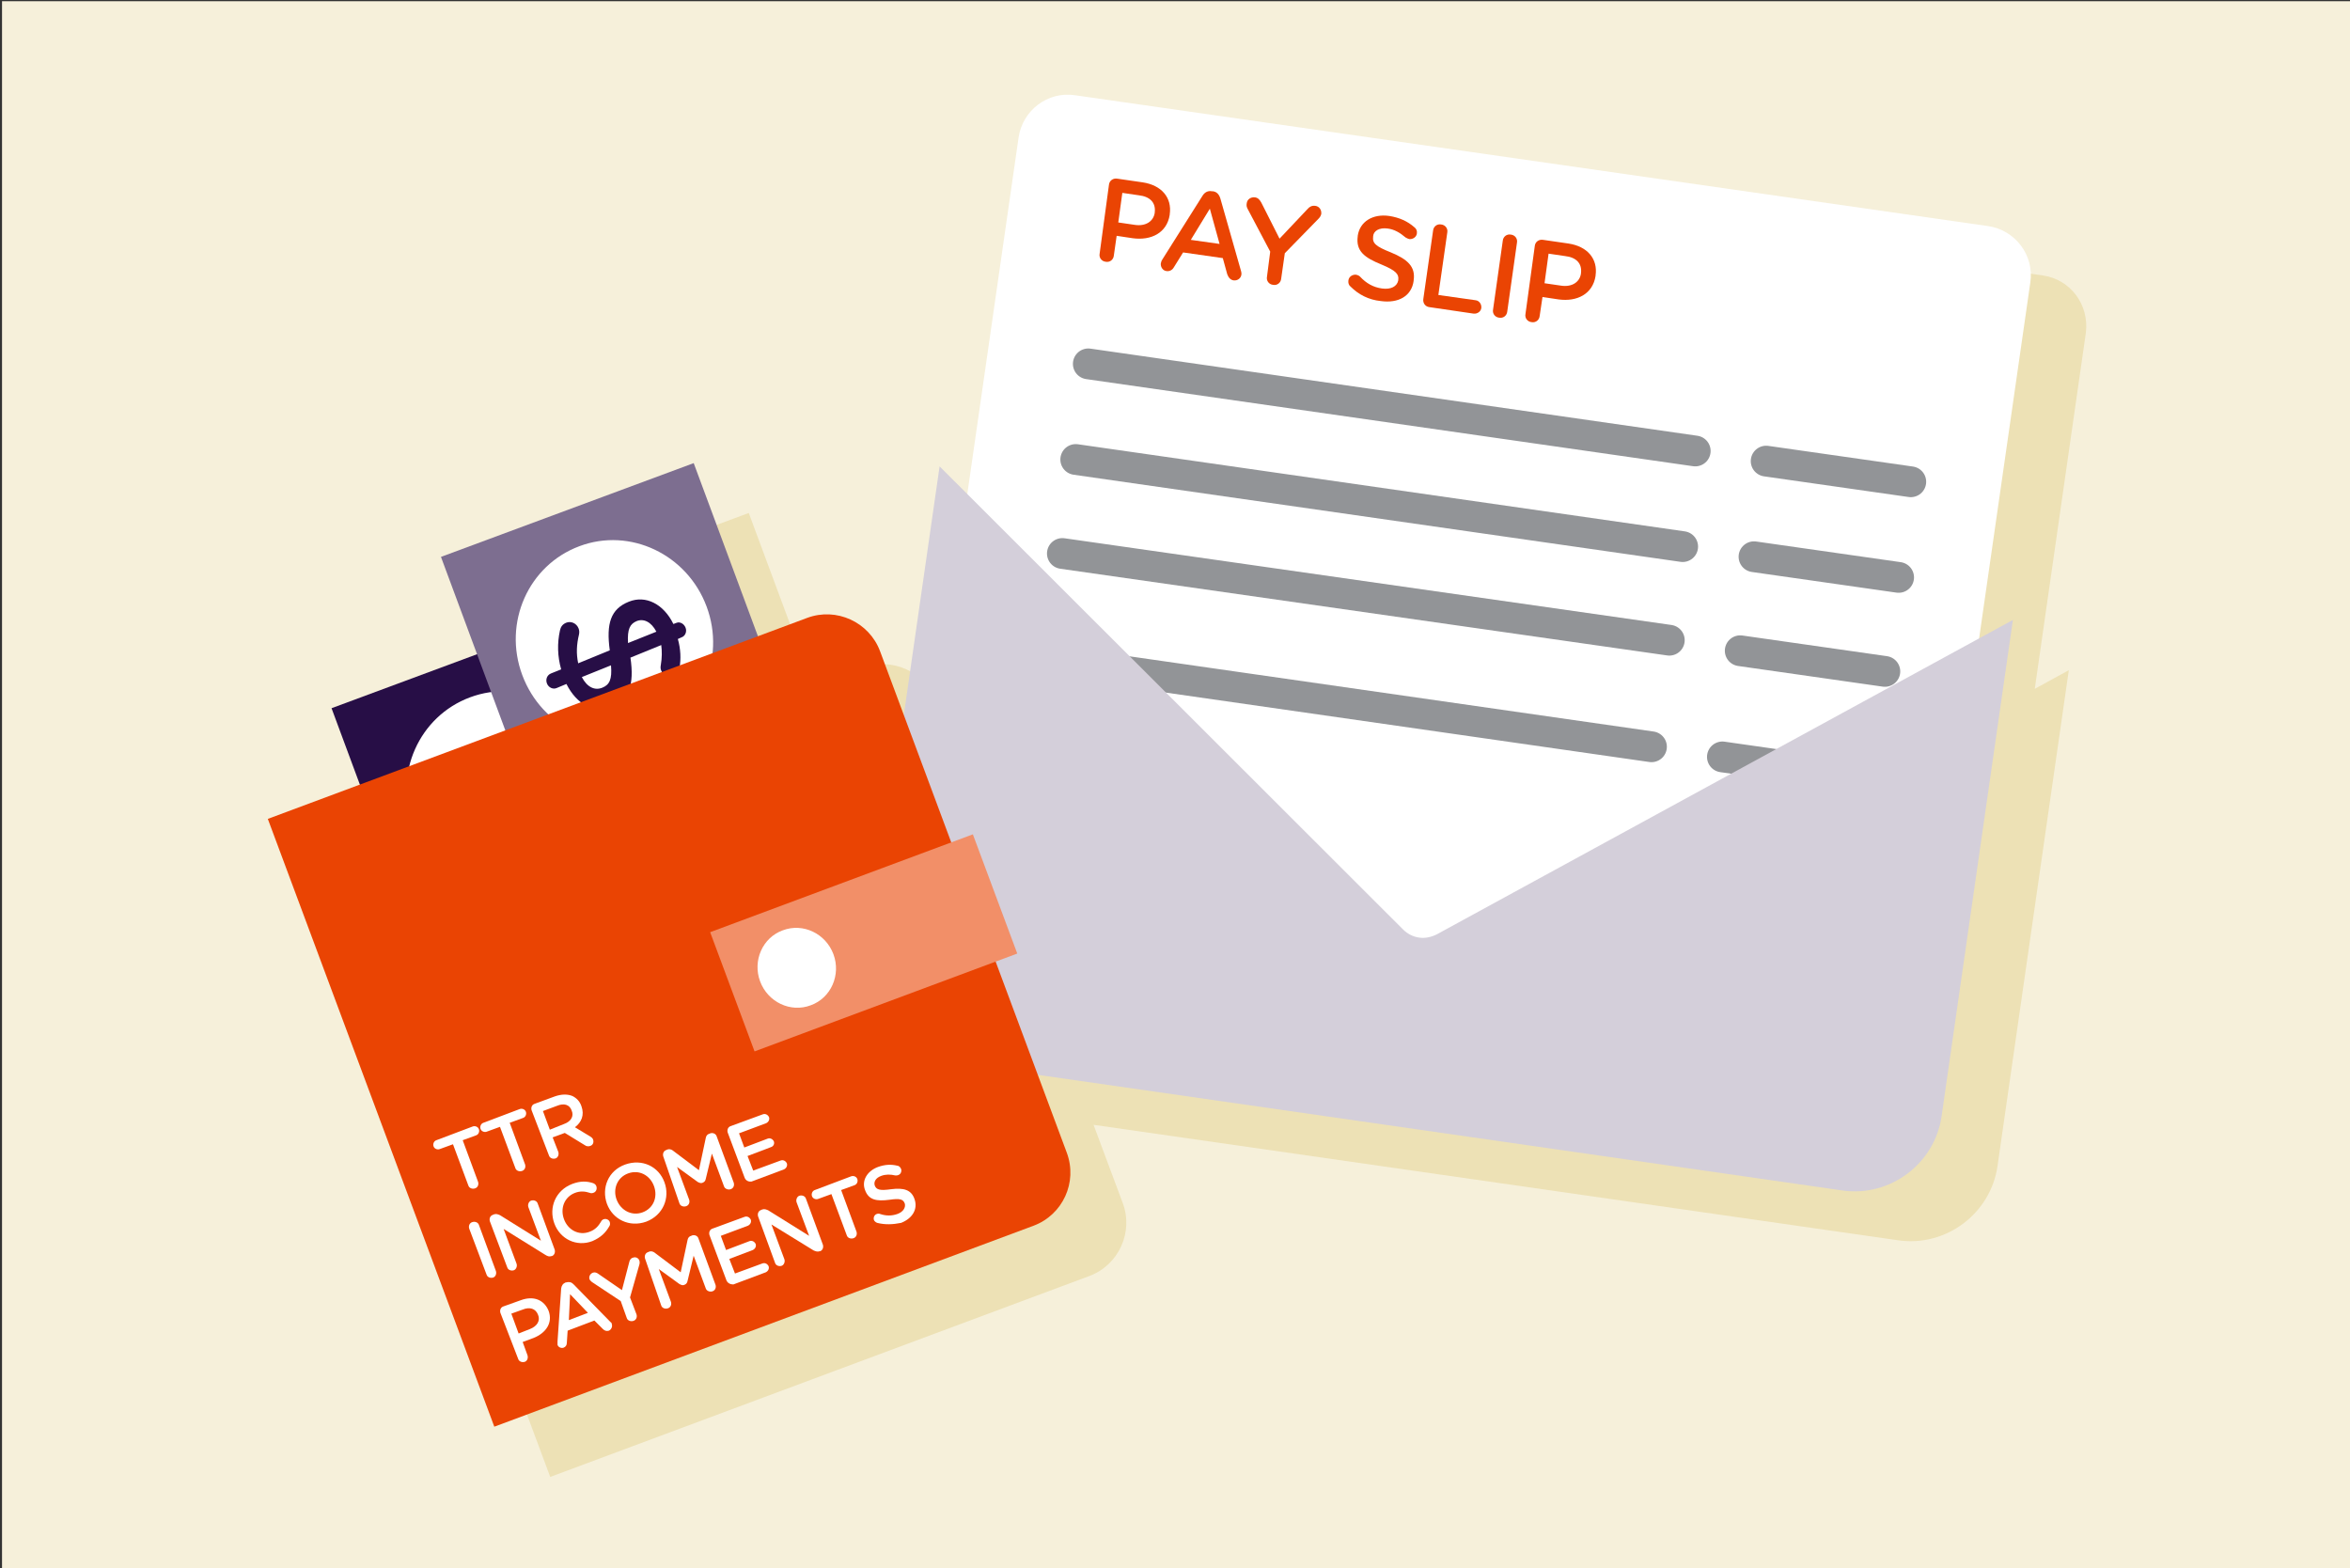 <?xml version="1.0" encoding="utf-8"?>
<!-- Generator: Adobe Illustrator 26.5.0, SVG Export Plug-In . SVG Version: 6.00 Build 0)  -->
<svg version="1.1" id="Layer_1" xmlns="http://www.w3.org/2000/svg" xmlns:xlink="http://www.w3.org/1999/xlink" x="0px" y="0px"
	 viewBox="0 0 580 387" style="enable-background:new 0 0 580 387;" xml:space="preserve">
<rect x="0" y="0" width="580" height="387" fill="#333333" stroke="none"/>
<style type="text/css">
	.st0{fill:#F6F0DA;}
	.st1{fill:#EDE1B5;}
	.st2{fill:#FFFFFF;}
	.st3{enable-background:new    ;}
	.st4{fill:#EA4403;}
	.st5{fill:none;stroke:#929497;stroke-width:7.592;stroke-linecap:round;stroke-miterlimit:10;}
	.st6{fill:#D4CFDA;}
	.st7{fill:#270E46;}
	.st8{fill:#7D6E90;}
	.st9{fill:#F28F68;}
</style>
<rect x="0.5" y="0.3" class="st0" width="580" height="387"/>
<g>
	<path class="st1" d="M504.3,68L278.9,35.7c-6.7-1-13,3.7-13.9,10.4L252.4,134l-6.8-6.8l-8.8,61.5L231,173
		c-2.7-7.2-10.8-10.9-18-8.2l-12.3,4.6l-15.9-42.8l-62.3,23.1l8.9,24l-35.9,13.3l7.1,19l-22.7,8.5l55.9,150l133.1-49.6
		c7.2-2.7,10.9-10.8,8.2-18l-7.2-19.3l198.6,28.5c11.8,1.7,22.8-6.6,24.5-18.3l17.6-122.4l-8.4,4.6l12.6-87.8
		C515.7,75.2,511,69,504.3,68z"/>
	<g>
		<g>
			<g>
				<path class="st2" d="M476.1,243.5c-1,6.7-7.2,11.4-13.9,10.4l-225.4-32.3c-6.7-1-11.4-7.2-10.4-13.9l25-173.8
					c1-6.7,7.2-11.4,13.9-10.4l225.4,32.3c6.7,1,11.4,7.2,10.4,13.9L476.1,243.5z"/>
			</g>
		</g>
		<g class="st3">
			<path class="st4" d="M273.7,45.6c0.1-1,1-1.7,2.1-1.5l6.2,0.9c4.7,0.7,7.3,3.8,6.7,7.9l0,0.1c-0.7,4.5-4.6,6.4-9.1,5.8l-4-0.6
				l-0.7,4.9c-0.1,1-1,1.7-2,1.5c-1-0.1-1.7-1-1.5-2L273.7,45.6z M280.1,55.5c2.7,0.4,4.6-0.9,4.9-3l0-0.1c0.3-2.4-1.2-3.9-3.9-4.2
				l-4.1-0.6l-1,7.3L280.1,55.5z"/>
			<path class="st4" d="M286.9,64l9.9-15.7c0.5-0.8,1.3-1.3,2.3-1.1l0.2,0c1,0.1,1.6,0.8,1.9,1.8l5.1,17.9c0.1,0.3,0.1,0.5,0.1,0.8
				c-0.1,1-1,1.6-1.9,1.5c-0.8-0.1-1.3-0.7-1.6-1.5l-1.1-4l-9.8-1.4l-2.3,3.7c-0.4,0.7-1.1,1-1.8,0.9c-0.9-0.1-1.5-1-1.4-1.9
				C286.6,64.5,286.7,64.3,286.9,64z M301,60.2l-2.4-8.7l-4.7,7.7L301,60.2z"/>
			<path class="st4" d="M313.5,62.1l-5.6-10.6c-0.2-0.4-0.3-0.8-0.2-1.3c0.1-1,1-1.6,2-1.5c0.8,0.1,1.2,0.6,1.6,1.3l4.5,8.9l6.9-7.3
				c0.5-0.6,1.1-0.9,1.9-0.8c1,0.1,1.6,1,1.5,2c-0.1,0.5-0.4,0.9-0.7,1.2l-8.3,8.5l-0.9,6.3c-0.1,1-1,1.7-2,1.5c-1-0.1-1.7-1-1.5-2
				L313.5,62.1z"/>
			<path class="st4" d="M333.3,70.7c-0.4-0.3-0.6-0.9-0.5-1.5c0.1-0.9,1-1.5,1.9-1.4c0.5,0.1,0.8,0.3,1,0.5c1.5,1.6,3.2,2.6,5.4,2.9
				s3.7-0.5,4-2l0-0.1c0.2-1.4-0.5-2.3-4.1-3.8c-4.2-1.7-6.4-3.3-5.9-7l0-0.1c0.5-3.5,3.7-5.5,7.8-4.9c2.5,0.4,4.5,1.3,6.2,2.8
				c0.4,0.3,0.7,0.8,0.6,1.5c-0.1,0.9-1,1.5-1.9,1.4c-0.3-0.1-0.6-0.2-0.9-0.4c-1.4-1.2-2.8-2-4.4-2.2c-2.1-0.3-3.5,0.6-3.6,1.9
				l0,0.1c-0.2,1.6,0.6,2.4,4.4,3.9c4.1,1.7,6.1,3.5,5.6,6.9l0,0.1c-0.5,3.8-3.8,5.6-8.1,5C337.8,74,335.3,72.7,333.3,70.7z"/>
			<path class="st4" d="M353.7,56.9c0.1-1,1-1.7,2-1.5c1,0.1,1.7,1,1.5,2l-2.2,15.4l9.2,1.3c0.9,0.1,1.5,1,1.4,1.9
				c-0.1,0.9-1,1.5-1.9,1.4l-10.9-1.6c-1-0.1-1.7-1-1.5-2.1L353.7,56.9z"/>
			<path class="st4" d="M370.9,59.4c0.1-1,1-1.7,2-1.5c1,0.1,1.7,1,1.5,2l-2.4,17c-0.1,1-1,1.7-2,1.5c-1-0.1-1.7-1-1.5-2L370.9,59.4
				z"/>
			<path class="st4" d="M378.8,60.7c0.1-1,1-1.7,2.1-1.5l6.2,0.9c4.7,0.7,7.3,3.8,6.7,7.9l0,0.1c-0.7,4.5-4.6,6.4-9.1,5.8l-4-0.6
				L380,78c-0.1,1-1,1.7-2,1.5c-1-0.1-1.7-1-1.5-2L378.8,60.7z M385.3,70.5c2.7,0.4,4.6-0.9,4.9-3l0-0.1c0.3-2.4-1.2-3.9-3.9-4.2
				l-4.1-0.6l-1,7.3L385.3,70.5z"/>
		</g>
		<line class="st5" x1="268.6" y1="89.8" x2="418.4" y2="111.3"/>
		<line class="st5" x1="435.9" y1="113.8" x2="471.6" y2="118.9"/>
		<line class="st5" x1="265.5" y1="113.4" x2="415.3" y2="134.9"/>
		<line class="st5" x1="432.9" y1="137.4" x2="468.6" y2="142.5"/>
		<line class="st5" x1="262.2" y1="136.6" x2="412" y2="158"/>
		<line class="st5" x1="429.5" y1="160.6" x2="465.2" y2="165.7"/>
		<line class="st5" x1="257.8" y1="162.8" x2="407.6" y2="184.3"/>
		<line class="st5" x1="425.1" y1="186.8" x2="460.8" y2="191.9"/>
		<g>
			<path class="st6" d="M350.3,231.4c-1.5-0.2-2.9-0.9-4-2L231.9,115.1l-17.6,122.3c-1.7,11.8,6.6,22.8,18.4,24.5l222,31.9
				c11.8,1.7,22.8-6.6,24.5-18.3L496.8,153l-142.2,77.6C353.2,231.3,351.7,231.6,350.3,231.4"/>
		</g>
		<g>
			<g>
				
					<rect x="101.2" y="159.3" transform="matrix(0.938 -0.348 0.348 0.938 -68.535 60.577)" class="st7" width="66.5" height="123.9"/>
			</g>
			<g>
				<path class="st2" d="M147.4,187c4.8,12.9-1.5,27.1-14.1,31.8c-12.6,4.7-26.6-2-31.4-14.9c-4.8-12.9,1.5-27.1,14.1-31.8
					C128.6,167.4,142.6,174.1,147.4,187"/>
			</g>
			<g>
				
					<rect x="128.2" y="122" transform="matrix(0.938 -0.348 0.348 0.938 -53.873 67.615)" class="st8" width="66.5" height="123.8"/>
			</g>
			<g>
				<path class="st2" d="M174.4,149.7c4.8,12.9-1.5,27.1-14.1,31.8c-12.6,4.7-26.6-2-31.4-14.9c-4.8-12.9,1.5-27.1,14.1-31.8
					C155.5,130.1,169.6,136.8,174.4,149.7"/>
			</g>
			<g>
				<path class="st7" d="M169.2,154.9c0.4,1-0.1,2.1-1,2.4l-0.9,0.4c0.7,2.5,0.8,4.9,0.4,7.2c-0.1,0.8-0.5,1.6-1.4,2
					c-1.2,0.5-2.6-0.1-3.1-1.4c-0.2-0.4-0.2-0.9-0.1-1.4c0.3-1.8,0.3-3.4,0.1-4.9l-7.6,3.1c1,6.8-0.4,10.4-4.6,12.1
					c-4.4,1.8-8.7-0.6-11.2-5.6l-2.4,1c-0.9,0.4-2-0.1-2.4-1.1c-0.4-1,0-2.1,1-2.5l2.5-1c-0.9-3.2-1-6.4-0.3-9.6
					c0.2-0.9,0.6-1.5,1.5-1.9c1.2-0.5,2.6,0.1,3.1,1.4c0.2,0.5,0.2,1,0.1,1.5c-0.6,2.5-0.7,4.7-0.2,7.1l7.8-3.2
					c-0.9-6.6,0.2-10.2,4.7-12c4.2-1.7,8.6,0.6,11,5.5l0.8-0.3C167.8,153.4,168.8,153.9,169.2,154.9 M150.8,164.2l-7.2,2.9
					c1.3,2.5,3.2,3.4,5.1,2.6C150.4,169,151.1,167.7,150.8,164.2 M155,158.7l7-2.8c-1.3-2.5-3.2-3.3-4.9-2.6
					C155.5,154,154.8,155.2,155,158.7"/>
			</g>
			<g>
				<path class="st4" d="M255.1,302.5L122,352.1l-55.9-150l133.1-49.6c7.2-2.7,15.3,1,18,8.2l46.1,123.8
					C266,291.8,262.3,299.8,255.1,302.5"/>
			</g>
			<g>
				<g>
					
						<rect x="178.6" y="217" transform="matrix(0.937 -0.349 0.349 0.937 -67.81 89.064)" class="st9" width="69.2" height="31.4"/>
				</g>
			</g>
			<g>
				<path class="st2" d="M205.7,235.5c1.9,5.1-0.6,10.8-5.6,12.6c-5,1.9-10.6-0.8-12.5-5.9c-1.9-5.1,0.6-10.8,5.6-12.6
					C198.2,227.7,203.8,230.4,205.7,235.5"/>
			</g>
		</g>
		<g>
			<path class="st2" d="M111.8,282.4l-3.3,1.2c-0.6,0.2-1.3-0.1-1.5-0.7c-0.2-0.6,0.1-1.3,0.7-1.5l9-3.4c0.6-0.2,1.3,0.1,1.5,0.7
				c0.2,0.6-0.1,1.3-0.7,1.5l-3.3,1.2l3.8,10.3c0.2,0.7-0.1,1.4-0.8,1.6s-1.4-0.1-1.6-0.7L111.8,282.4z"/>
			<path class="st2" d="M123.4,278.1l-3.3,1.2c-0.6,0.2-1.3-0.1-1.5-0.7c-0.2-0.6,0.1-1.3,0.7-1.5l9-3.4c0.6-0.2,1.3,0.1,1.5,0.7
				c0.2,0.6-0.1,1.3-0.7,1.5l-3.3,1.2l3.8,10.3c0.2,0.7-0.1,1.4-0.8,1.6c-0.7,0.2-1.4-0.1-1.6-0.7L123.4,278.1z"/>
			<path class="st2" d="M131.2,274c-0.2-0.7,0.1-1.4,0.8-1.6l4.9-1.8c1.7-0.6,3.2-0.6,4.4-0.1c1,0.5,1.8,1.3,2.2,2.5l0,0
				c0.8,2.2,0,4-1.6,5.2l3.8,2.3c0.3,0.2,0.6,0.4,0.7,0.8c0.2,0.7-0.1,1.3-0.7,1.5c-0.5,0.2-1,0.1-1.4-0.2l-4.9-3l-3,1.1l1.4,3.6
				c0.2,0.7-0.1,1.4-0.7,1.6c-0.7,0.2-1.4-0.1-1.6-0.7L131.2,274z M139.2,277.4c1.7-0.6,2.5-1.9,1.9-3.3l0,0
				c-0.5-1.5-1.9-1.9-3.6-1.2l-3.5,1.3l1.7,4.6L139.2,277.4z"/>
			<path class="st2" d="M115.8,303.2c-0.2-0.7,0.1-1.4,0.8-1.6c0.7-0.2,1.4,0.1,1.6,0.7l4.2,11.4c0.2,0.7-0.1,1.4-0.7,1.6
				c-0.7,0.2-1.4-0.1-1.6-0.7L115.8,303.2z"/>
			<path class="st2" d="M120.9,301.4c-0.2-0.7,0.1-1.4,0.8-1.6l0.2-0.1c0.6-0.2,1,0,1.5,0.2l10.1,6.3l-3.1-8.3
				c-0.2-0.6,0.1-1.4,0.7-1.6c0.7-0.2,1.4,0.1,1.6,0.7l4.2,11.4c0.2,0.7-0.1,1.4-0.7,1.6l-0.1,0c-0.6,0.2-1,0-1.5-0.3l-10.3-6.4
				l3.2,8.6c0.2,0.6-0.1,1.4-0.7,1.6c-0.7,0.2-1.4-0.1-1.6-0.7L120.9,301.4z"/>
			<path class="st2" d="M136.8,301.9L136.8,301.9c-1.4-3.9,0.3-8.1,4.4-9.7c2.1-0.8,3.7-0.7,5.2-0.2c0.3,0.1,0.7,0.4,0.8,0.8
				c0.2,0.7-0.1,1.4-0.8,1.6c-0.3,0.1-0.6,0.1-0.8,0c-1.2-0.4-2.4-0.5-3.7,0c-2.6,1-3.7,3.8-2.7,6.5l0,0c1,2.7,3.7,4.1,6.3,3.1
				c1.4-0.5,2.2-1.4,2.9-2.6c0.1-0.2,0.3-0.4,0.6-0.5c0.6-0.2,1.3,0.1,1.5,0.7c0.1,0.4,0.1,0.7-0.1,1c-0.9,1.6-2.1,2.8-4.2,3.7
				C142.3,307.8,138.2,305.8,136.8,301.9z"/>
			<path class="st2" d="M149.8,297.1L149.8,297.1c-1.4-3.9,0.3-8.2,4.5-9.7c4.2-1.5,8.3,0.5,9.7,4.4l0,0c1.4,3.8-0.3,8.1-4.5,9.7
				C155.3,303,151.2,300.9,149.8,297.1z M161.4,292.7L161.4,292.7c-1-2.7-3.7-4.1-6.4-3.1s-3.8,3.9-2.8,6.5l0,0
				c1,2.6,3.7,4.1,6.4,3.1C161.3,298.2,162.4,295.4,161.4,292.7z"/>
			<path class="st2" d="M163.7,285.4c-0.2-0.7,0.1-1.4,0.8-1.6l0.2-0.1c0.5-0.2,1,0,1.3,0.2l6.5,4.9l1.7-8c0.1-0.5,0.4-0.9,0.9-1
				l0.2-0.1c0.7-0.2,1.4,0.1,1.6,0.8l4.2,11.4c0.2,0.7-0.1,1.4-0.8,1.6c-0.6,0.2-1.4-0.1-1.6-0.7l-3-8.1l-1.5,6.2
				c-0.1,0.5-0.3,0.8-0.8,1c-0.4,0.2-0.8,0-1.2-0.2l-5.1-3.7l3,8.1c0.2,0.7-0.1,1.4-0.8,1.6s-1.4-0.1-1.6-0.7L163.7,285.4z"/>
			<path class="st2" d="M183.8,290.7l-4.2-11.2c-0.2-0.7,0.1-1.4,0.8-1.6l7.9-2.9c0.6-0.2,1.2,0.1,1.5,0.7c0.2,0.6-0.1,1.2-0.7,1.5
				l-6.7,2.5l1.3,3.5l5.8-2.2c0.6-0.2,1.2,0.1,1.5,0.7c0.2,0.6-0.1,1.2-0.7,1.4l-5.8,2.2l1.4,3.6l6.8-2.5c0.6-0.2,1.2,0.1,1.5,0.7
				c0.2,0.6-0.1,1.2-0.7,1.5l-8,3C184.8,291.7,184.1,291.4,183.8,290.7z"/>
			<path class="st2" d="M123.5,324c-0.2-0.7,0.1-1.4,0.8-1.6l4.2-1.5c3.2-1.2,5.8-0.1,6.9,2.6l0,0c1.1,3-0.7,5.5-3.7,6.7l-2.7,1
				l1.2,3.3c0.2,0.7-0.1,1.4-0.7,1.6c-0.7,0.2-1.4-0.1-1.6-0.7L123.5,324z M130.8,328c1.8-0.7,2.6-2.1,2-3.5l0,0
				c-0.6-1.6-2.1-2-3.8-1.3l-2.8,1l1.8,4.9L130.8,328z"/>
			<path class="st2" d="M137.6,331.1l0.9-13.1c0.1-0.7,0.4-1.2,1.1-1.5l0.1,0c0.7-0.2,1.3-0.1,1.8,0.4l9.2,9.4
				c0.2,0.1,0.3,0.3,0.3,0.5c0.2,0.6-0.1,1.3-0.7,1.6c-0.6,0.2-1.1,0-1.5-0.4l-2.1-2.1l-6.6,2.5l-0.2,3c0,0.6-0.3,1-0.8,1.2
				c-0.6,0.2-1.3-0.1-1.5-0.7C137.6,331.5,137.6,331.3,137.6,331.1z M145.1,324l-4.4-4.6l-0.3,6.4L145.1,324z"/>
			<path class="st2" d="M153.2,321.1l-7.1-4.7c-0.2-0.2-0.5-0.4-0.6-0.7c-0.2-0.6,0.1-1.3,0.8-1.6c0.5-0.2,1,0,1.4,0.3l5.8,4
				l1.8-6.9c0.1-0.5,0.4-1,0.9-1.1c0.7-0.3,1.4,0.1,1.6,0.7c0.1,0.3,0.1,0.7,0,1l-2.3,8.1l1.6,4.2c0.2,0.7-0.1,1.4-0.8,1.6
				c-0.7,0.2-1.4-0.1-1.6-0.7L153.2,321.1z"/>
			<path class="st2" d="M159.2,310.6c-0.2-0.7,0.1-1.4,0.8-1.6l0.2-0.1c0.5-0.2,1,0,1.3,0.2l6.5,4.9l1.7-8c0.1-0.5,0.4-0.9,0.9-1
				l0.2-0.1c0.7-0.2,1.4,0.1,1.6,0.8l4.2,11.4c0.2,0.7-0.1,1.4-0.8,1.6c-0.6,0.2-1.4-0.1-1.6-0.7l-3-8.1l-1.5,6.2
				c-0.1,0.5-0.3,0.8-0.8,1c-0.4,0.2-0.8,0-1.2-0.2l-5.1-3.7l3,8.1c0.2,0.7-0.1,1.4-0.8,1.6s-1.4-0.1-1.6-0.7L159.2,310.6z"/>
			<path class="st2" d="M179.3,316l-4.2-11.2c-0.2-0.7,0.1-1.4,0.8-1.6l7.9-2.9c0.6-0.2,1.2,0.1,1.5,0.7c0.2,0.6-0.1,1.2-0.7,1.5
				l-6.7,2.5l1.3,3.5l5.8-2.2c0.6-0.2,1.2,0.1,1.5,0.7c0.2,0.6-0.1,1.2-0.7,1.5l-5.8,2.2l1.4,3.6l6.8-2.5c0.6-0.2,1.2,0.1,1.5,0.7
				c0.2,0.6-0.1,1.2-0.7,1.5l-8,3C180.3,317,179.6,316.7,179.3,316z"/>
			<path class="st2" d="M187.1,300.2c-0.2-0.7,0.1-1.4,0.8-1.6l0.2-0.1c0.6-0.2,1,0,1.5,0.2l10.1,6.3l-3.1-8.3
				c-0.2-0.6,0.1-1.4,0.7-1.6c0.7-0.2,1.4,0.1,1.6,0.7l4.2,11.4c0.2,0.7-0.1,1.4-0.7,1.6l-0.1,0c-0.6,0.2-1,0-1.5-0.2l-10.4-6.4
				l3.2,8.6c0.2,0.6-0.1,1.4-0.7,1.6c-0.7,0.2-1.4-0.1-1.6-0.7L187.1,300.2z"/>
			<path class="st2" d="M205.2,294.7l-3.3,1.2c-0.6,0.2-1.3-0.1-1.5-0.7c-0.2-0.6,0.1-1.3,0.7-1.5l9-3.4c0.6-0.2,1.3,0.1,1.5,0.7
				s-0.1,1.3-0.7,1.5l-3.3,1.2l3.8,10.3c0.2,0.7-0.1,1.4-0.8,1.6c-0.7,0.2-1.4-0.1-1.6-0.7L205.2,294.7z"/>
			<path class="st2" d="M216.5,301.8c-0.3-0.1-0.7-0.4-0.8-0.7c-0.2-0.6,0.1-1.3,0.7-1.5c0.3-0.1,0.6-0.1,0.8,0
				c1.5,0.5,2.9,0.5,4.3,0s2.1-1.6,1.8-2.6l0,0c-0.4-1-1.1-1.3-3.8-0.9c-3.1,0.4-5.1,0.1-6-2.4l0,0c-0.9-2.3,0.5-4.7,3.2-5.7
				c1.7-0.6,3.2-0.7,4.8-0.3c0.3,0,0.7,0.3,0.9,0.8c0.2,0.6-0.1,1.3-0.7,1.5c-0.2,0.1-0.4,0.1-0.7,0.1c-1.3-0.3-2.4-0.3-3.5,0.1
				c-1.4,0.5-1.9,1.5-1.6,2.4l0,0c0.4,1,1.2,1.3,4,0.9c3.1-0.4,5,0.1,5.8,2.4l0,0c0.9,2.5-0.5,4.8-3.3,5.9
				C220.4,302.2,218.5,302.3,216.5,301.8z"/>
		</g>
	</g>
</g>
</svg>
